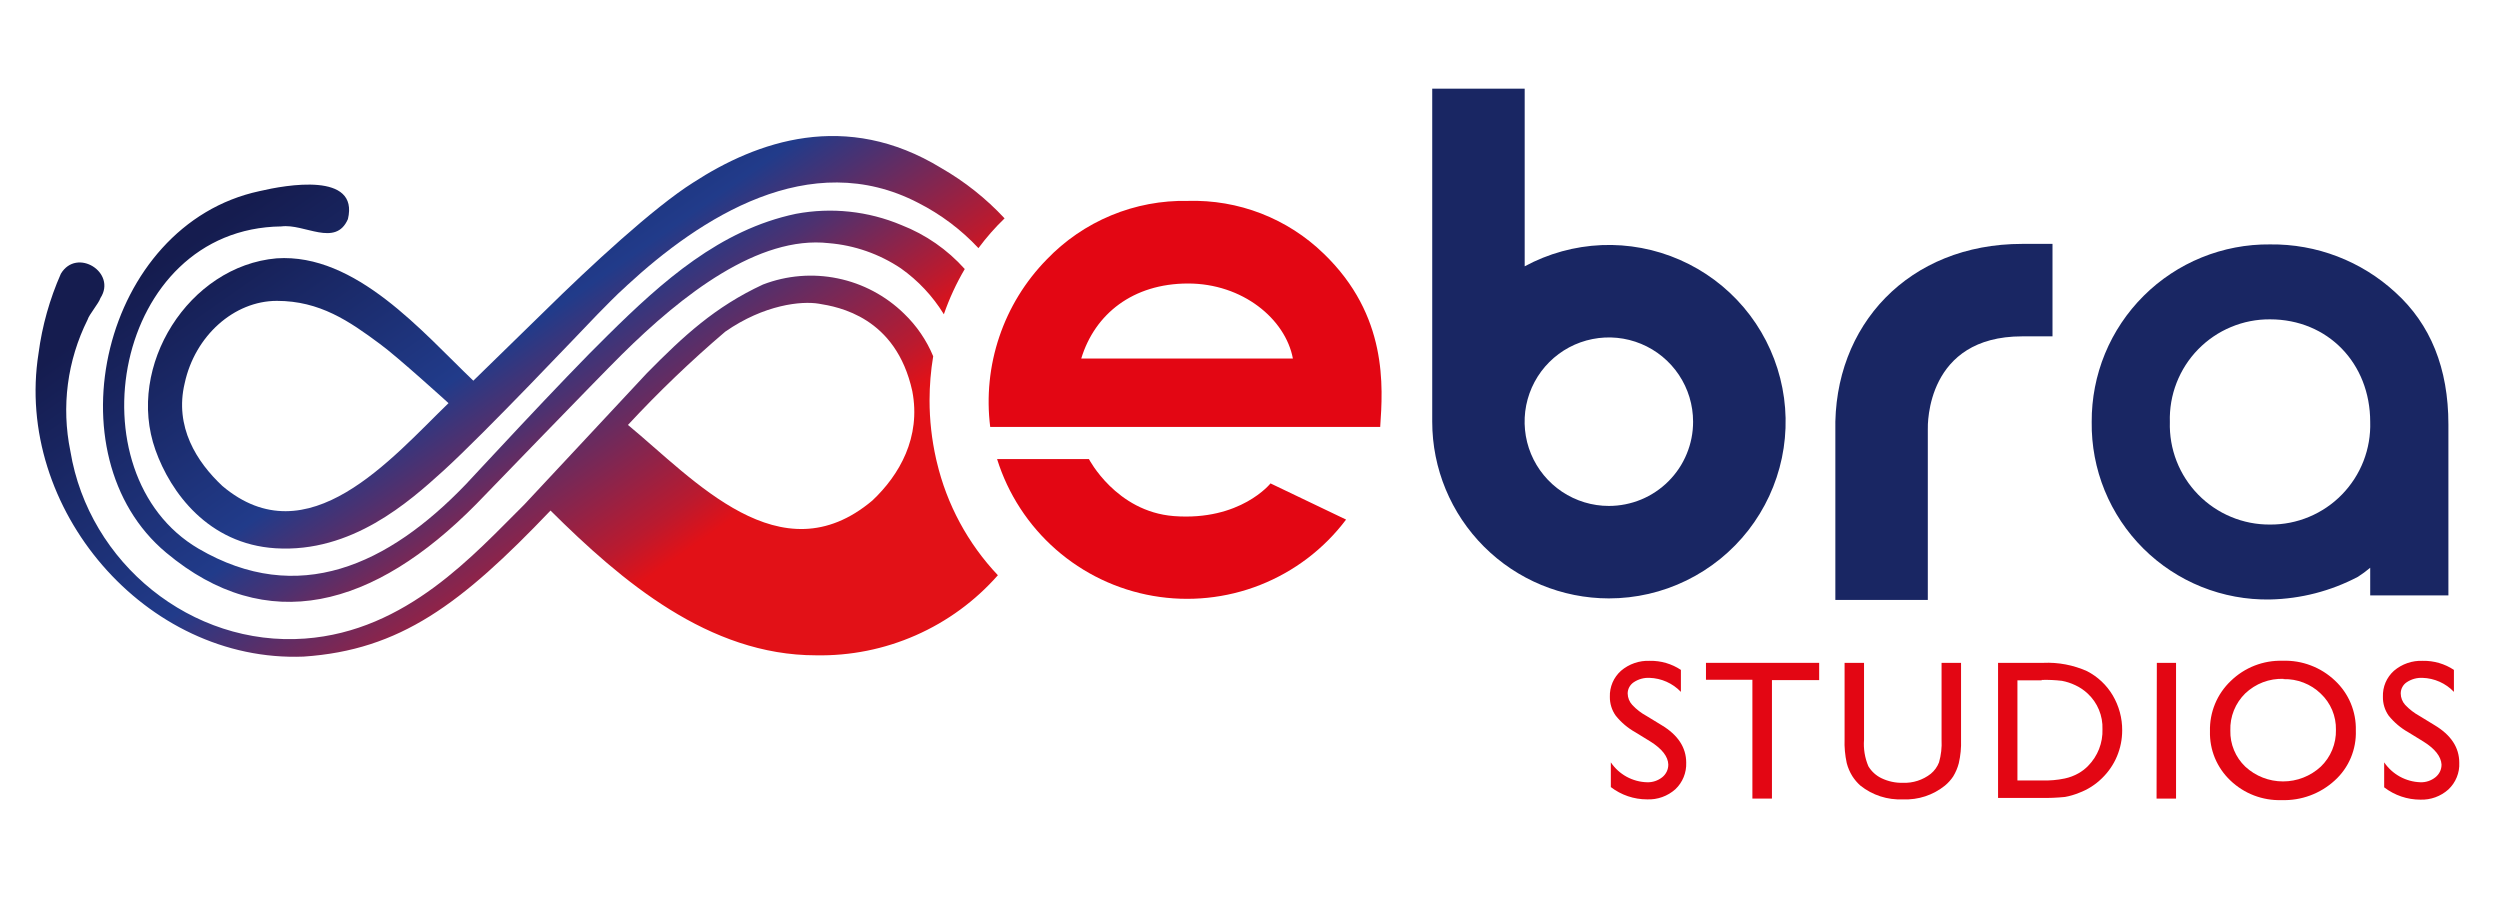 <svg viewBox="0 0 72 26" fill="none" xmlns="http://www.w3.org/2000/svg">
<path d="M7.967 7.44C5.444 7.659 3.615 10.537 4.477 12.96C4.912 14.185 5.999 15.668 7.933 15.79C10.13 15.928 11.779 14.456 12.77 13.557C13.984 12.452 16.694 9.585 17.2 9.061C17.46 8.801 17.721 8.522 18.031 8.246L18.055 8.222C20.16 6.278 23.319 4.217 26.446 5.843C27.095 6.173 27.682 6.614 28.179 7.146C28.406 6.84 28.658 6.553 28.932 6.289C28.4 5.717 27.785 5.229 27.108 4.84C24.361 3.161 21.805 4.063 19.965 5.257C18.836 5.968 17.012 7.652 15.67 8.975L13.632 10.964C12.173 9.572 10.249 7.287 7.967 7.44ZM12.918 11.61C11.279 13.195 8.863 16.074 6.403 13.995C5.665 13.304 5.019 12.29 5.319 11.037C5.613 9.674 6.739 8.665 7.974 8.665C9.21 8.665 10.059 9.249 10.945 9.908C11.435 10.263 12.908 11.602 12.908 11.602L12.918 11.61Z" fill="url(#paint0_linear_2558_16208)"/>
<path d="M26.98 13.304L26.959 13.216C26.834 12.661 26.771 12.095 26.771 11.527C26.772 11.103 26.806 10.679 26.876 10.26C26.684 9.798 26.398 9.38 26.037 9.033C25.511 8.519 24.848 8.166 24.128 8.018C23.408 7.869 22.66 7.93 21.974 8.194C20.585 8.84 19.686 9.677 18.628 10.75C18.284 11.115 15.19 14.441 15.102 14.529C13.66 15.957 11.714 18.177 8.782 18.391C5.522 18.631 2.559 16.223 2.027 12.994C1.763 11.712 1.937 10.379 2.522 9.208C2.564 9.062 2.848 8.731 2.892 8.585C3.372 7.847 2.209 7.12 1.753 7.884C1.431 8.613 1.214 9.384 1.11 10.174C0.403 14.631 4.182 19.09 8.745 18.91C11.526 18.722 13.28 17.401 15.855 14.704C17.906 16.742 20.418 18.873 23.498 18.873C24.487 18.892 25.468 18.696 26.373 18.297C27.278 17.899 28.085 17.309 28.739 16.567C27.875 15.654 27.268 14.528 26.98 13.304ZM25.122 14.417C22.482 16.637 19.988 13.81 18.085 12.238C18.966 11.289 19.901 10.392 20.887 9.552C22.015 8.767 23.087 8.665 23.579 8.746C24.145 8.837 25.805 9.127 26.274 11.264C26.529 12.593 25.906 13.68 25.122 14.417Z" fill="url(#paint1_linear_2558_16208)"/>
<path d="M4.787 15.918C7.685 18.342 10.763 17.51 13.718 14.516C13.817 14.417 17.197 10.914 17.911 10.208C19.647 8.488 21.846 6.776 23.871 7.003C24.612 7.064 25.325 7.314 25.943 7.727C26.442 8.08 26.864 8.53 27.183 9.051C27.34 8.598 27.542 8.161 27.785 7.748C27.285 7.189 26.66 6.755 25.961 6.482C25.002 6.078 23.945 5.966 22.922 6.158C20.738 6.617 19.073 8.105 17.51 9.65C16.225 10.904 13.452 13.917 13.415 13.95C11.182 16.275 8.587 17.477 5.72 15.803C2.043 13.653 3.265 6.581 8.102 6.521C8.764 6.432 9.665 7.13 10.02 6.31C10.346 4.947 8.243 5.324 7.476 5.504C2.942 6.476 1.428 13.117 4.787 15.918Z" fill="url(#paint2_linear_2558_16208)"/>
<path d="M59.112 9.687H58.239C55.482 9.687 55.516 12.21 55.521 12.379V17.278H52.858V12.423C52.79 9.364 54.977 7.024 58.239 7.024H59.112V9.687Z" fill="#192663"/>
<path d="M46.335 14.571C45.855 14.571 45.386 14.428 44.987 14.162C44.588 13.895 44.277 13.516 44.093 13.073C43.91 12.63 43.862 12.142 43.955 11.671C44.049 11.2 44.28 10.768 44.619 10.429C44.959 10.089 45.391 9.858 45.862 9.765C46.332 9.671 46.82 9.719 47.264 9.903C47.707 10.086 48.086 10.398 48.352 10.796C48.619 11.195 48.761 11.665 48.761 12.144C48.762 12.463 48.699 12.779 48.577 13.073C48.456 13.368 48.277 13.635 48.051 13.861C47.826 14.086 47.558 14.265 47.264 14.387C46.969 14.508 46.654 14.571 46.335 14.571ZM46.335 17.234C47.11 17.234 47.875 17.058 48.571 16.717C49.267 16.377 49.877 15.882 50.353 15.271C50.829 14.659 51.159 13.947 51.318 13.189C51.477 12.43 51.461 11.646 51.27 10.894C51.08 10.143 50.721 9.445 50.22 8.854C49.719 8.263 49.089 7.794 48.379 7.483C47.669 7.172 46.898 7.027 46.124 7.059C45.349 7.092 44.593 7.301 43.911 7.67V2.554H41.248V12.144C41.248 13.494 41.784 14.788 42.738 15.742C43.692 16.697 44.986 17.233 46.335 17.234Z" fill="#192663"/>
<path d="M65.377 15.107C65.763 15.11 66.145 15.035 66.501 14.886C66.856 14.738 67.179 14.519 67.448 14.243C67.717 13.967 67.928 13.64 68.068 13.281C68.208 12.921 68.274 12.538 68.262 12.152C68.262 10.463 67.042 9.197 65.377 9.197C64.992 9.194 64.609 9.269 64.254 9.418C63.898 9.566 63.576 9.785 63.306 10.061C63.037 10.337 62.826 10.664 62.686 11.024C62.546 11.383 62.48 11.767 62.492 12.152C62.48 12.538 62.546 12.921 62.686 13.281C62.826 13.64 63.037 13.967 63.306 14.243C63.576 14.519 63.898 14.738 64.254 14.886C64.609 15.035 64.992 15.11 65.377 15.107ZM68.262 17.148V16.351C68.15 16.445 68.033 16.532 67.91 16.611C67.128 17.023 66.261 17.247 65.377 17.265C64.701 17.277 64.03 17.153 63.403 16.901C62.776 16.648 62.206 16.273 61.727 15.796C61.248 15.319 60.87 14.751 60.614 14.125C60.359 13.499 60.232 12.828 60.241 12.152C60.237 11.478 60.367 10.809 60.624 10.185C60.881 9.562 61.26 8.996 61.738 8.52C62.216 8.044 62.784 7.668 63.409 7.414C64.034 7.16 64.703 7.032 65.377 7.039C66.714 7.022 68.006 7.517 68.989 8.423C69.998 9.338 70.514 10.604 70.514 12.223V17.148H68.262Z" fill="#192663"/>
<path d="M28.716 13.221H31.361C31.361 13.221 32.143 14.732 33.803 14.863C35.726 15.011 36.591 13.922 36.591 13.922L38.767 14.964C38.133 15.806 37.278 16.457 36.297 16.845C35.317 17.233 34.248 17.342 33.209 17.162C32.17 16.982 31.201 16.519 30.408 15.823C29.616 15.128 29.03 14.227 28.716 13.221Z" fill="#E30613"/>
<path d="M37.235 10.325H31.14C31.533 9.036 32.633 8.168 34.209 8.165C35.786 8.162 37.021 9.187 37.235 10.325ZM39.75 12.296C39.828 11.139 39.977 9.088 38.121 7.303C37.604 6.801 36.992 6.409 36.32 6.148C35.649 5.888 34.932 5.765 34.212 5.786C33.454 5.77 32.701 5.912 32.001 6.203C31.3 6.494 30.668 6.927 30.144 7.474C29.528 8.104 29.061 8.864 28.78 9.699C28.498 10.534 28.409 11.421 28.518 12.296H39.75Z" fill="#E30613"/>
<path d="M47.526 21.352L47.101 21.091C46.883 20.97 46.69 20.807 46.533 20.611C46.42 20.453 46.361 20.262 46.364 20.067C46.359 19.926 46.386 19.787 46.441 19.657C46.496 19.528 46.58 19.413 46.684 19.319C46.915 19.122 47.212 19.019 47.516 19.032C47.833 19.026 48.145 19.117 48.41 19.293V19.926C48.172 19.677 47.846 19.532 47.503 19.522C47.344 19.515 47.187 19.559 47.054 19.647C47 19.683 46.955 19.731 46.924 19.788C46.893 19.845 46.877 19.908 46.877 19.973C46.879 20.095 46.926 20.211 47.008 20.301C47.128 20.43 47.269 20.538 47.424 20.622L47.852 20.883C48.326 21.167 48.563 21.529 48.563 21.967C48.568 22.109 48.543 22.25 48.489 22.382C48.435 22.514 48.354 22.633 48.251 22.73C48.027 22.93 47.734 23.035 47.435 23.022C47.058 23.022 46.691 22.898 46.392 22.668V21.956C46.508 22.128 46.663 22.269 46.844 22.369C47.026 22.468 47.228 22.524 47.435 22.529C47.593 22.535 47.749 22.483 47.873 22.384C47.928 22.34 47.972 22.284 48.003 22.22C48.033 22.157 48.048 22.087 48.047 22.016C48.039 21.789 47.867 21.565 47.526 21.352Z" fill="#E30613"/>
<path d="M49.132 19.09H52.392V19.587H51.032V22.999H50.469V19.577H49.132V19.09Z" fill="#E30613"/>
<path d="M55.917 19.09H56.478V21.305C56.486 21.532 56.464 21.76 56.413 21.982C56.378 22.116 56.323 22.245 56.251 22.363C56.186 22.46 56.107 22.548 56.017 22.623C55.675 22.9 55.244 23.042 54.805 23.022C54.362 23.043 53.926 22.902 53.58 22.626C53.489 22.545 53.41 22.452 53.345 22.35C53.274 22.234 53.22 22.109 53.186 21.977C53.137 21.75 53.115 21.518 53.124 21.287V19.09H53.684V21.305C53.664 21.566 53.707 21.827 53.809 22.068C53.9 22.219 54.033 22.34 54.192 22.415C54.382 22.505 54.59 22.55 54.8 22.545C55.091 22.557 55.378 22.465 55.607 22.285C55.713 22.197 55.795 22.084 55.844 21.956C55.904 21.745 55.929 21.524 55.917 21.305V19.09Z" fill="#E30613"/>
<path d="M57.544 22.98V19.09H58.847C59.279 19.07 59.711 19.153 60.106 19.329C60.413 19.487 60.67 19.728 60.846 20.025C61.027 20.331 61.122 20.681 61.119 21.036C61.119 21.293 61.068 21.547 60.968 21.784C60.869 22.02 60.722 22.234 60.538 22.412C60.35 22.598 60.124 22.742 59.876 22.834C59.746 22.887 59.611 22.927 59.472 22.952C59.239 22.976 59.004 22.985 58.769 22.98H57.544ZM58.8 19.593H58.102V22.477H58.818C59.036 22.484 59.254 22.465 59.467 22.42C59.603 22.391 59.734 22.342 59.855 22.274C59.959 22.216 60.054 22.143 60.137 22.058C60.274 21.919 60.382 21.753 60.453 21.572C60.524 21.39 60.558 21.195 60.551 21C60.558 20.809 60.523 20.618 60.45 20.442C60.377 20.265 60.266 20.106 60.127 19.976C60.021 19.876 59.899 19.794 59.767 19.733C59.645 19.675 59.517 19.633 59.384 19.608C59.19 19.585 58.995 19.576 58.8 19.582V19.593Z" fill="#E30613"/>
<path d="M62.117 19.09H62.67V22.999H62.109L62.117 19.09Z" fill="#E30613"/>
<path d="M65.742 19.03C66.019 19.02 66.295 19.066 66.553 19.165C66.812 19.263 67.048 19.412 67.249 19.603C67.444 19.786 67.599 20.008 67.702 20.255C67.805 20.503 67.855 20.769 67.848 21.036C67.858 21.306 67.808 21.575 67.704 21.824C67.599 22.073 67.441 22.296 67.241 22.477C66.825 22.859 66.275 23.062 65.711 23.043C65.44 23.052 65.169 23.006 64.915 22.909C64.662 22.812 64.43 22.665 64.234 22.477C64.042 22.295 63.891 22.075 63.789 21.831C63.688 21.587 63.64 21.324 63.647 21.06C63.64 20.79 63.69 20.521 63.793 20.271C63.896 20.022 64.051 19.797 64.247 19.611C64.444 19.419 64.679 19.268 64.936 19.168C65.192 19.069 65.467 19.021 65.742 19.03ZM65.766 19.551C65.564 19.544 65.362 19.577 65.172 19.649C64.983 19.721 64.81 19.831 64.663 19.97C64.522 20.109 64.41 20.275 64.336 20.459C64.262 20.643 64.227 20.841 64.234 21.039C64.229 21.233 64.265 21.426 64.34 21.606C64.414 21.785 64.525 21.947 64.666 22.081C64.962 22.354 65.349 22.505 65.752 22.505C66.154 22.505 66.541 22.354 66.837 22.081C66.98 21.944 67.093 21.779 67.168 21.596C67.243 21.413 67.28 21.216 67.275 21.018C67.279 20.823 67.242 20.63 67.167 20.45C67.091 20.271 66.979 20.109 66.837 19.976C66.695 19.838 66.527 19.731 66.343 19.66C66.159 19.588 65.963 19.554 65.766 19.559V19.551Z" fill="#E30613"/>
<path d="M69.787 21.352L69.362 21.091C69.144 20.969 68.951 20.806 68.794 20.611C68.682 20.452 68.624 20.262 68.628 20.067C68.623 19.927 68.648 19.787 68.703 19.657C68.758 19.528 68.841 19.413 68.945 19.319C69.176 19.122 69.473 19.019 69.777 19.032C70.095 19.026 70.408 19.117 70.673 19.293V19.926C70.436 19.677 70.11 19.532 69.766 19.522C69.607 19.515 69.449 19.559 69.316 19.647C69.261 19.683 69.217 19.731 69.187 19.788C69.156 19.845 69.141 19.908 69.141 19.973C69.142 20.094 69.188 20.211 69.269 20.301C69.39 20.429 69.531 20.537 69.686 20.622L70.113 20.883C70.589 21.167 70.827 21.529 70.827 21.967C70.834 22.11 70.809 22.254 70.754 22.387C70.7 22.52 70.617 22.64 70.512 22.738C70.291 22.936 70.002 23.04 69.707 23.03C69.329 23.03 68.963 22.905 68.664 22.675V21.956C68.781 22.127 68.936 22.267 69.117 22.367C69.298 22.466 69.5 22.522 69.707 22.529C69.864 22.535 70.019 22.483 70.142 22.384C70.197 22.34 70.241 22.284 70.272 22.22C70.302 22.157 70.317 22.087 70.316 22.016C70.301 21.789 70.131 21.565 69.787 21.352Z" fill="#E30613"/>
<defs>
<linearGradient id="paint0_linear_2558_16208" x1="10.604" y1="1.063" x2="25.32" y2="22.081" gradientUnits="userSpaceOnUse">
<stop stop-color="#151C4F"/>
<stop offset="0.09" stop-color="#151C4F"/>
<stop offset="0.37" stop-color="#213B8A"/>
<stop offset="0.43" stop-color="#4D3170"/>
<stop offset="0.57" stop-color="#BA1A2F"/>
<stop offset="0.61" stop-color="#E21117"/>
<stop offset="1" stop-color="#E21117"/>
</linearGradient>
<linearGradient id="paint1_linear_2558_16208" x1="7.62" y1="2.815" x2="24.228" y2="26.535" gradientUnits="userSpaceOnUse">
<stop stop-color="#151C4F"/>
<stop offset="0.09" stop-color="#151C4F"/>
<stop offset="0.37" stop-color="#213B8A"/>
<stop offset="0.43" stop-color="#4D3170"/>
<stop offset="0.57" stop-color="#BA1A2F"/>
<stop offset="0.61" stop-color="#E21117"/>
<stop offset="1" stop-color="#E21117"/>
</linearGradient>
<linearGradient id="paint2_linear_2558_16208" x1="8.985" y1="1.543" x2="24.619" y2="23.872" gradientUnits="userSpaceOnUse">
<stop stop-color="#151C4F"/>
<stop offset="0.09" stop-color="#151C4F"/>
<stop offset="0.39" stop-color="#213B8A"/>
<stop offset="0.45" stop-color="#4D3170"/>
<stop offset="0.57" stop-color="#BA1A2F"/>
<stop offset="0.61" stop-color="#E21117"/>
<stop offset="1" stop-color="#E21117"/>
</linearGradient>
</defs>
</svg>
